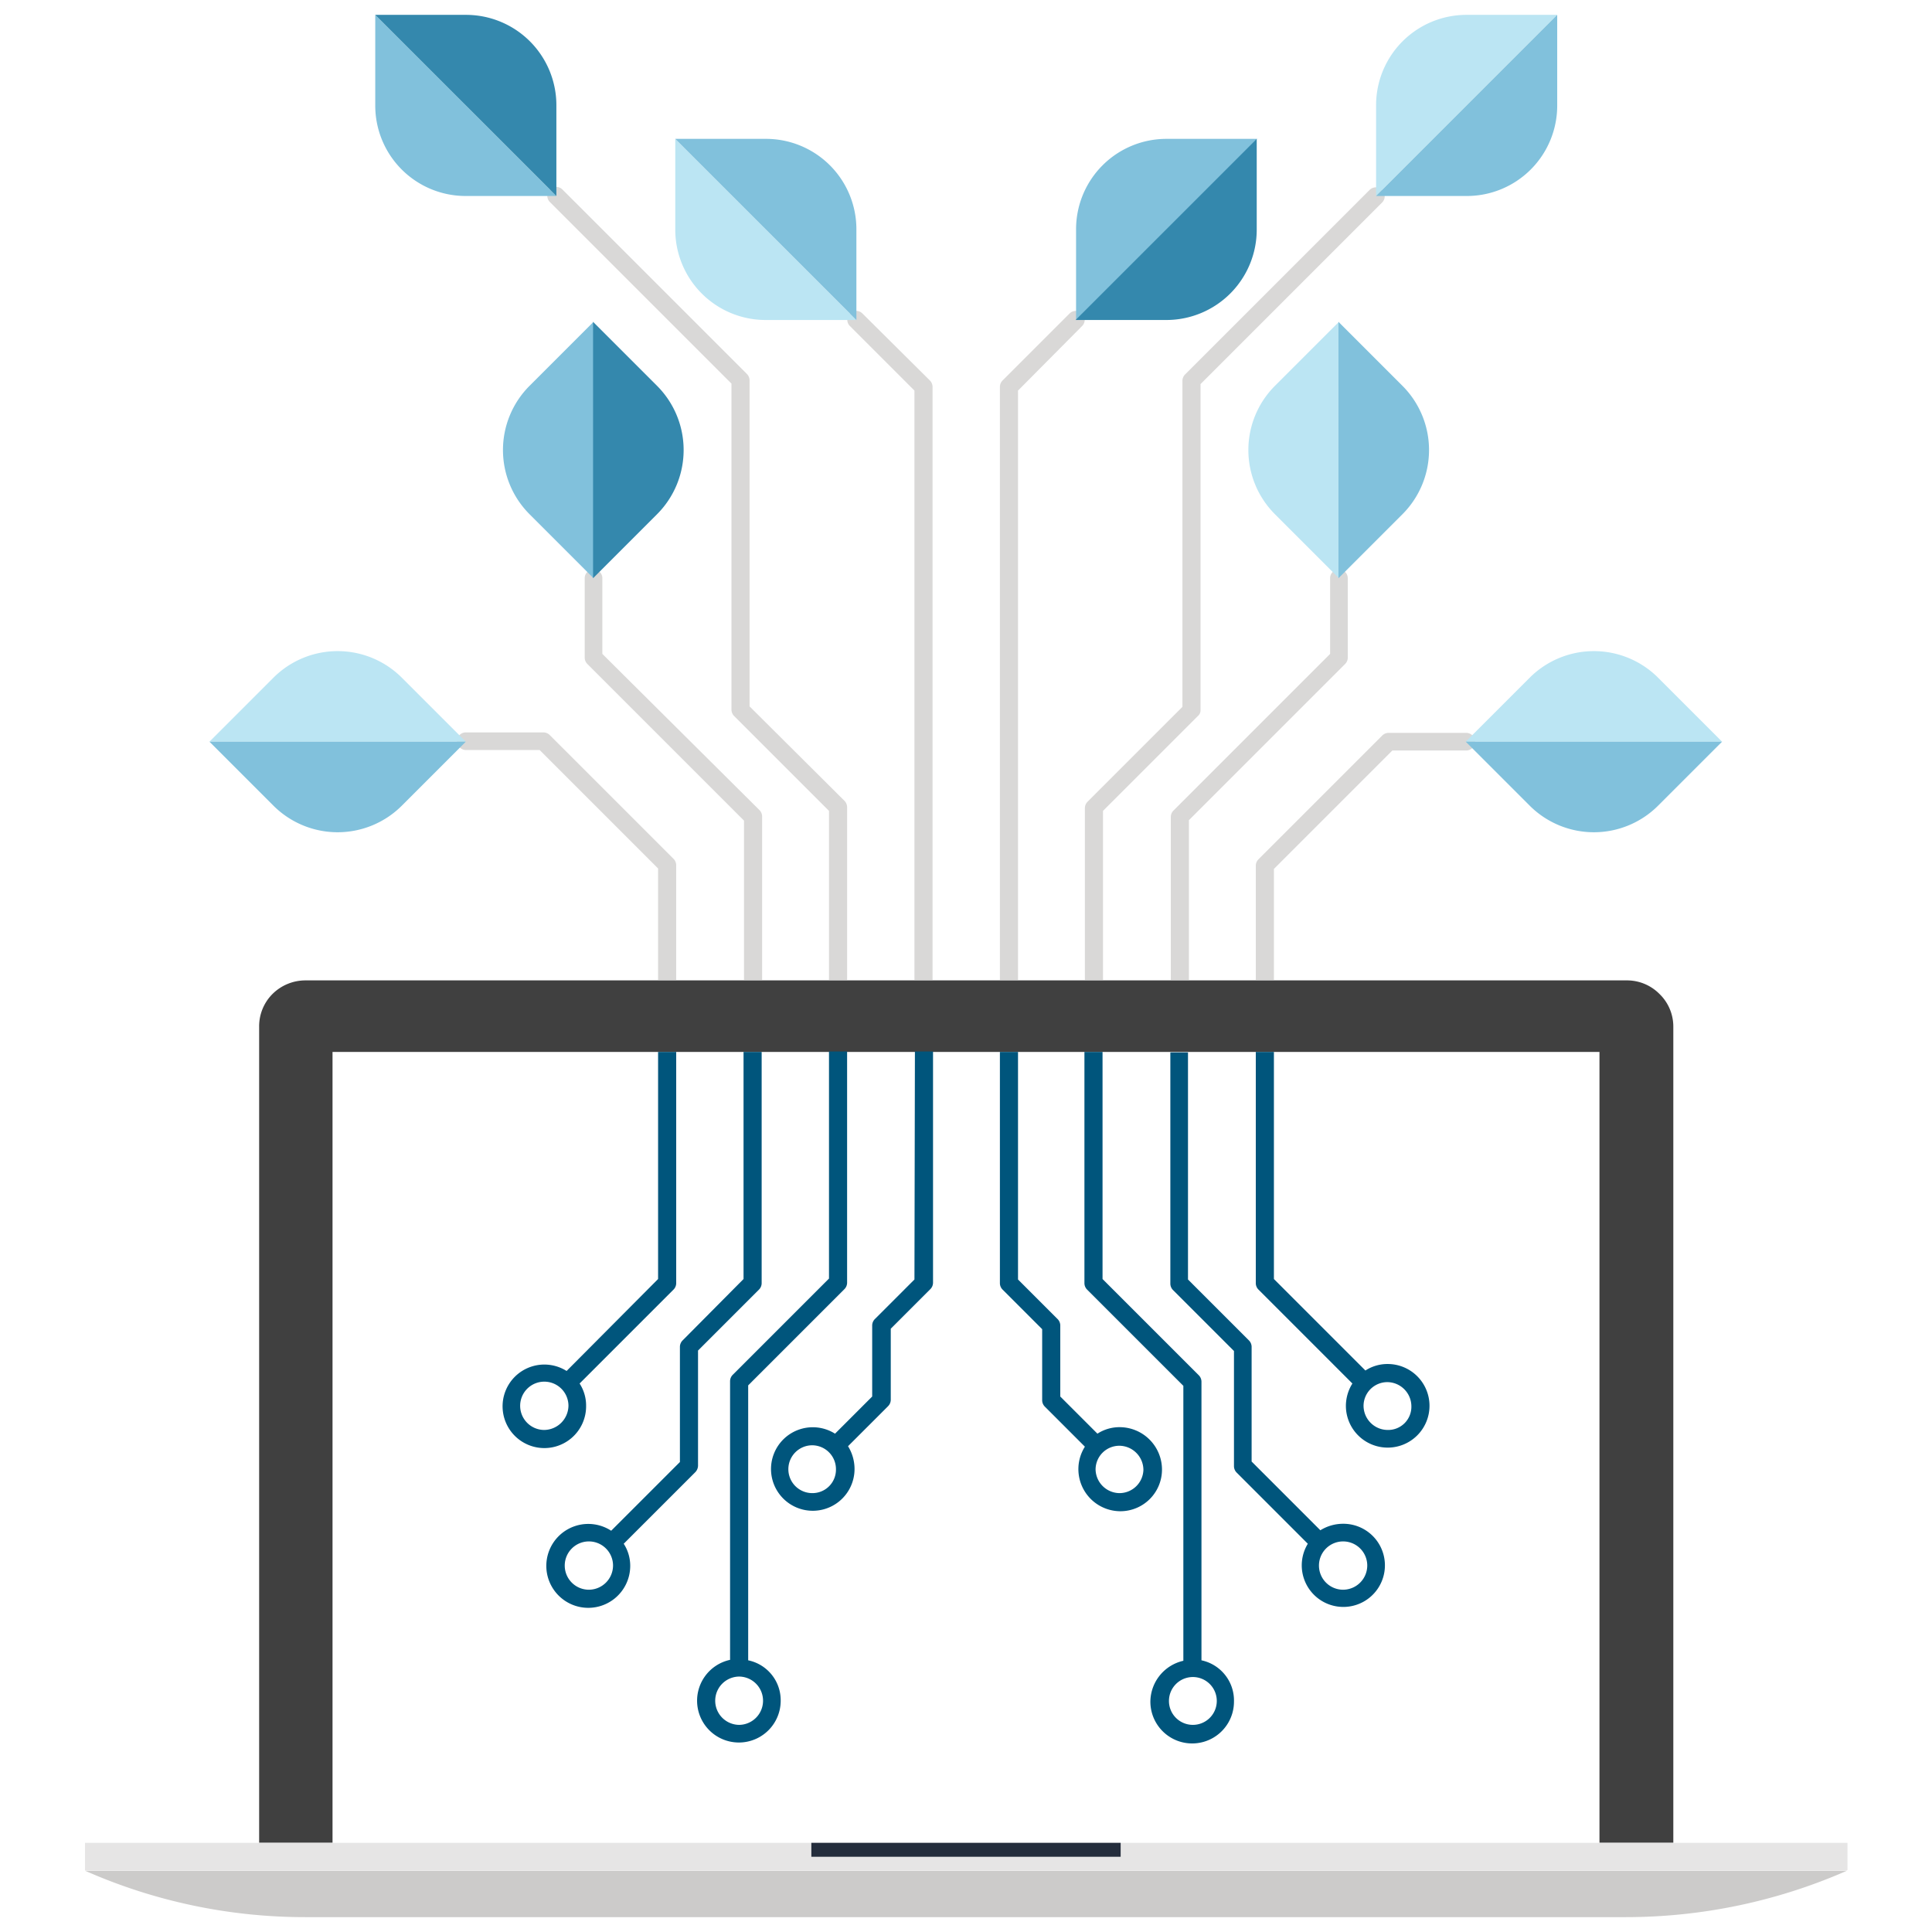 <svg xmlns="http://www.w3.org/2000/svg" xmlns:xlink="http://www.w3.org/1999/xlink" viewBox="0 0 416 416"><defs><style>.a{fill:none;}.b{fill:#404040;}.c{clip-path:url(#a);}.d{fill:#d9d8d7;}.e{fill:#81c1dc;}.f{fill:#3488ad;}.g{fill:#bbe5f3;}.h{fill:#cccbca;}.i{fill:#e6e5e5;}.j{fill:#242d3c;}.k{fill:#00557c;}</style><clipPath id="a"><rect class="a" x="3.2" y="3.2" width="409.6" height="409.6"/></clipPath></defs><title>core-rcg</title><path class="b" d="M357.3,214a9.82,9.82,0,0,0-7.1-2.9H65.8a10.068,10.068,0,0,0-7.1,2.9,9.82,9.82,0,0,0-2.9,7.1V396.8H360.3V221.1A9.76,9.76,0,0,0,357.3,214ZM344.4,396.8H71.6V226.5H344.4Z"/><g class="c"><path class="d" d="M118.4,158.3a1.974,1.974,0,0,0-1.4-.6H100.3a1.899,1.899,0,0,0-1.9,1.9,1.967,1.967,0,0,0,1.9,1.9h15.9L141.7,187v24h3.9V186.3a1.974,1.974,0,0,0-.6-1.4Z"/></g><g class="c"><path class="d" d="M129.7,140.8V124.5a1.9,1.9,0,1,0-3.8,0v17.1a1.974,1.974,0,0,0,.6,1.4l33.7,33.7V211h3.9V175.8a1.974,1.974,0,0,0-.6-1.4Z"/></g><g class="c"><path class="d" d="M161.4,152.1V81.9a1.974,1.974,0,0,0-.6-1.4L121.1,40.8a1.909,1.909,0,0,0-2.7,2.7l39.1,39.1v70.2a1.974,1.974,0,0,0,.6,1.4l20.4,20.4V211h3.9V173.8a1.974,1.974,0,0,0-.6-1.4Z"/></g><g class="c"><path class="d" d="M185.7,67.5a1.909,1.909,0,1,0-2.7,2.7l13.9,13.9V211h3.9V83.3a1.974,1.974,0,0,0-.6-1.4Z"/></g><g class="c"><path class="d" d="M315.7,157.8H299a1.974,1.974,0,0,0-1.4.6L271,185a1.974,1.974,0,0,0-.6,1.4V211h3.9V187.1l25.5-25.5h15.9a1.9,1.9,0,0,0,0-3.8Z"/></g><g class="c"><path class="d" d="M290.2,141.6V124.5a1.9,1.9,0,1,0-3.8,0v16.3l-33.7,33.7a1.974,1.974,0,0,0-.6,1.4V211H256V176.6l33.7-33.7A1.901,1.901,0,0,0,290.2,141.6Z"/></g><g class="c"><path class="d" d="M258.5,152.9V82.7l39.1-39.1a1.909,1.909,0,0,0-2.7-2.7L255.2,80.6a1.974,1.974,0,0,0-.6,1.4v70.2l-20.4,20.4a1.974,1.974,0,0,0-.6,1.4v37h3.9V174.6l20.4-20.4A1.613,1.613,0,0,0,258.5,152.9Z"/></g><g class="c"><path class="d" d="M230.3,67.5,215.9,81.9a1.974,1.974,0,0,0-.6,1.4V211h3.9V84.1L233,70.2a1.909,1.909,0,1,0-2.7-2.7Z"/></g><path class="e" d="M80.8,22.7a19.461,19.461,0,0,0,19.5,19.5h19.5l-39-39Z"/><rect class="a" x="3.2" y="3.2" width="409.6" height="409.6"/><path class="f" d="M100.3,3.2a19.461,19.461,0,0,1,19.5,19.5V42.2l-39-39Z"/><rect class="a" x="3.2" y="3.2" width="409.6" height="409.6"/><path class="g" d="M145.4,49.4a19.461,19.461,0,0,0,19.5,19.5h19.5l-39-39Z"/><rect class="a" x="3.2" y="3.2" width="409.6" height="409.6"/><path class="e" d="M164.9,29.9a19.461,19.461,0,0,1,19.5,19.5V68.9l-39-39Z"/><rect class="a" x="3.2" y="3.2" width="409.6" height="409.6"/><path class="e" d="M251.2,29.9a19.461,19.461,0,0,0-19.5,19.5V68.9l39-39Z"/><rect class="a" x="3.2" y="3.2" width="409.6" height="409.6"/><path class="f" d="M270.6,49.4a19.461,19.461,0,0,1-19.5,19.5H231.6l39-39Z"/><rect class="a" x="3.2" y="3.2" width="409.6" height="409.6"/><path class="g" d="M315.8,3.2a19.461,19.461,0,0,0-19.5,19.5V42.2l39-39Z"/><rect class="a" x="3.2" y="3.2" width="409.6" height="409.6"/><path class="e" d="M335.3,22.7a19.461,19.461,0,0,1-19.5,19.5H296.3l39-39Z"/><rect class="a" x="3.2" y="3.2" width="409.6" height="409.6"/><path class="e" d="M114,83.1a19.555,19.555,0,0,0,0,27.6l13.8,13.8V69.3Z"/><rect class="a" x="3.2" y="3.2" width="409.6" height="409.6"/><path class="f" d="M141.5,83.1a19.555,19.555,0,0,1,0,27.6l-13.8,13.8V69.3Z"/><rect class="a" x="3.2" y="3.2" width="409.6" height="409.6"/><path class="g" d="M274.5,83.1a19.555,19.555,0,0,0,0,27.6l13.8,13.8V69.3Z"/><rect class="a" x="3.2" y="3.2" width="409.6" height="409.6"/><path class="e" d="M302,83.1a19.555,19.555,0,0,1,0,27.6l-13.8,13.8V69.3Z"/><rect class="a" x="3.2" y="3.2" width="409.6" height="409.6"/><path class="g" d="M86.5,145.9a19.555,19.555,0,0,0-27.6,0L45.1,159.7h55.2Z"/><rect class="a" x="3.2" y="3.2" width="409.6" height="409.6"/><path class="e" d="M86.5,173.5a19.555,19.555,0,0,1-27.6,0L45.1,159.7h55.2Z"/><rect class="a" x="3.2" y="3.2" width="409.6" height="409.6"/><path class="g" d="M357,145.9a19.555,19.555,0,0,0-27.6,0l-13.8,13.8h55.2Z"/><rect class="a" x="3.2" y="3.2" width="409.6" height="409.6"/><path class="e" d="M357,173.5a19.555,19.555,0,0,1-27.6,0l-13.8-13.8h55.2Z"/><rect class="a" x="3.2" y="3.2" width="409.6" height="409.6"/><rect class="a" x="3.2" y="3.2" width="409.6" height="409.6"/><rect class="a" x="3.2" y="3.2" width="409.6" height="409.6"/><g class="c"><path class="h" d="M18.3,402.8a117.122,117.122,0,0,0,47.7,10H350a118.427,118.427,0,0,0,47.7-10Z"/></g><g class="c"><rect class="i" x="18.3" y="396.8" width="379.5" height="5.9"/></g><g class="c"><rect class="j" x="174.7" y="396.8" width="66.6" height="3"/></g><path class="k" d="M117.2,307.9a5.2,5.2,0,1,1,5.2-5.2A5.294,5.294,0,0,1,117.2,307.9Zm9-5.2a8.718,8.718,0,0,0-1.4-4.8L145,277.7a1.974,1.974,0,0,0,.6-1.4V226.5h-3.9v48.9L122,295.2a8.992,8.992,0,1,0,4.2,7.5Z"/><rect class="a" x="3.2" y="3.2" width="409.6" height="409.6"/><path class="k" d="M126.8,342.3a5.2,5.2,0,1,1,5.2-5.2A5.228,5.228,0,0,1,126.8,342.3Zm23.5-26.7V290.8l13.1-13.1a1.974,1.974,0,0,0,.6-1.4V226.5h-3.9v48.9L147,288.6a1.974,1.974,0,0,0-.6,1.4v24.8l-14.8,14.8a9.033,9.033,0,1,0,4.1,7.6,8.718,8.718,0,0,0-1.4-4.8l15.3-15.3A2.084,2.084,0,0,0,150.3,315.6Z"/><rect class="a" x="3.2" y="3.2" width="409.6" height="409.6"/><path class="k" d="M159.2,371.4a5.2,5.2,0,0,1,0-10.4,5.201,5.201,0,0,1,0,10.4Zm1.9-13.9V298.3l20.7-20.7a1.974,1.974,0,0,0,.6-1.4V226.4h-3.9v48.9L157.8,296a1.974,1.974,0,0,0-.6,1.4v60a9.001,9.001,0,1,0,10.9,8.8A8.783,8.783,0,0,0,161.1,357.5Z"/><rect class="a" x="3.2" y="3.2" width="409.6" height="409.6"/><path class="k" d="M174.9,321.5a5.15,5.15,0,1,1,0-10.3,5.144,5.144,0,0,1,5.1,5.2A5.056,5.056,0,0,1,174.9,321.5Zm22-46-8.5,8.5a1.974,1.974,0,0,0-.6,1.4v15.3l-8,8a8.992,8.992,0,1,0,4.2,7.6,9.311,9.311,0,0,0-1.4-4.9l8.6-8.6a1.974,1.974,0,0,0,.6-1.4V286.1l8.5-8.5a1.974,1.974,0,0,0,.6-1.4V226.4H197l-.1,49.1Z"/><rect class="a" x="3.2" y="3.2" width="409.6" height="409.6"/><path class="k" d="M298.8,307.9a5.228,5.228,0,0,1-5.2-5.2,5.145,5.145,0,0,1,1.5-3.6h0a5.145,5.145,0,0,1,3.6-1.5,5.228,5.228,0,0,1,5.2,5.2A4.996,4.996,0,0,1,298.8,307.9Zm0-14.2a8.718,8.718,0,0,0-4.8,1.4l-19.7-19.7V226.5h-3.9v49.8a1.974,1.974,0,0,0,.6,1.4l20.2,20.2a9.056,9.056,0,0,0-1.4,4.9,9.001,9.001,0,1,0,9-9.1Z"/><rect class="a" x="3.2" y="3.2" width="409.6" height="409.6"/><path class="k" d="M289.2,342.3a5.2,5.2,0,1,1,5.2-5.2A5.228,5.228,0,0,1,289.2,342.3Zm0-14.2a9.311,9.311,0,0,0-4.9,1.4l-14.8-14.8V290a1.974,1.974,0,0,0-.6-1.4l-13.1-13.1V226.6H252v49.8a1.974,1.974,0,0,0,.6,1.4l13.1,13.1v24.8a1.974,1.974,0,0,0,.6,1.4l15.3,15.3a8.953,8.953,0,1,0,7.6-4.3Z"/><rect class="a" x="3.2" y="3.2" width="409.6" height="409.6"/><path class="k" d="M256.8,371.4a5.144,5.144,0,0,1-5.1-5.2,5.15,5.15,0,1,1,5.1,5.2Zm1.9-13.9v-60a1.974,1.974,0,0,0-.6-1.4l-20.7-20.7V226.5h-3.9v49.8a1.974,1.974,0,0,0,.6,1.4l20.7,20.7v59.2a9.104,9.104,0,0,0-7.1,8.8,9,9,0,0,0,18,0A8.844,8.844,0,0,0,258.7,357.5Z"/><rect class="a" x="3.2" y="3.2" width="409.6" height="409.6"/><path class="k" d="M241.1,321.5a5.208,5.208,0,0,1-5.2-5.1,5.145,5.145,0,0,1,1.5-3.6h0a5.145,5.145,0,0,1,3.6-1.5,5.228,5.228,0,0,1,5.2,5.2A5.169,5.169,0,0,1,241.1,321.5Zm0-14.2a8.718,8.718,0,0,0-4.8,1.4l-8-8V285.4a1.974,1.974,0,0,0-.6-1.4l-8.5-8.5v-49h-3.9v49.8a1.974,1.974,0,0,0,.6,1.4l8.5,8.5v15.3a1.974,1.974,0,0,0,.6,1.4l8.6,8.6a9.061,9.061,0,0,0,7.6,13.9,8.963,8.963,0,0,0,9-9A9.133,9.133,0,0,0,241.1,307.3Z"/><rect class="a" x="3.2" y="3.2" width="409.6" height="409.6"/></svg>